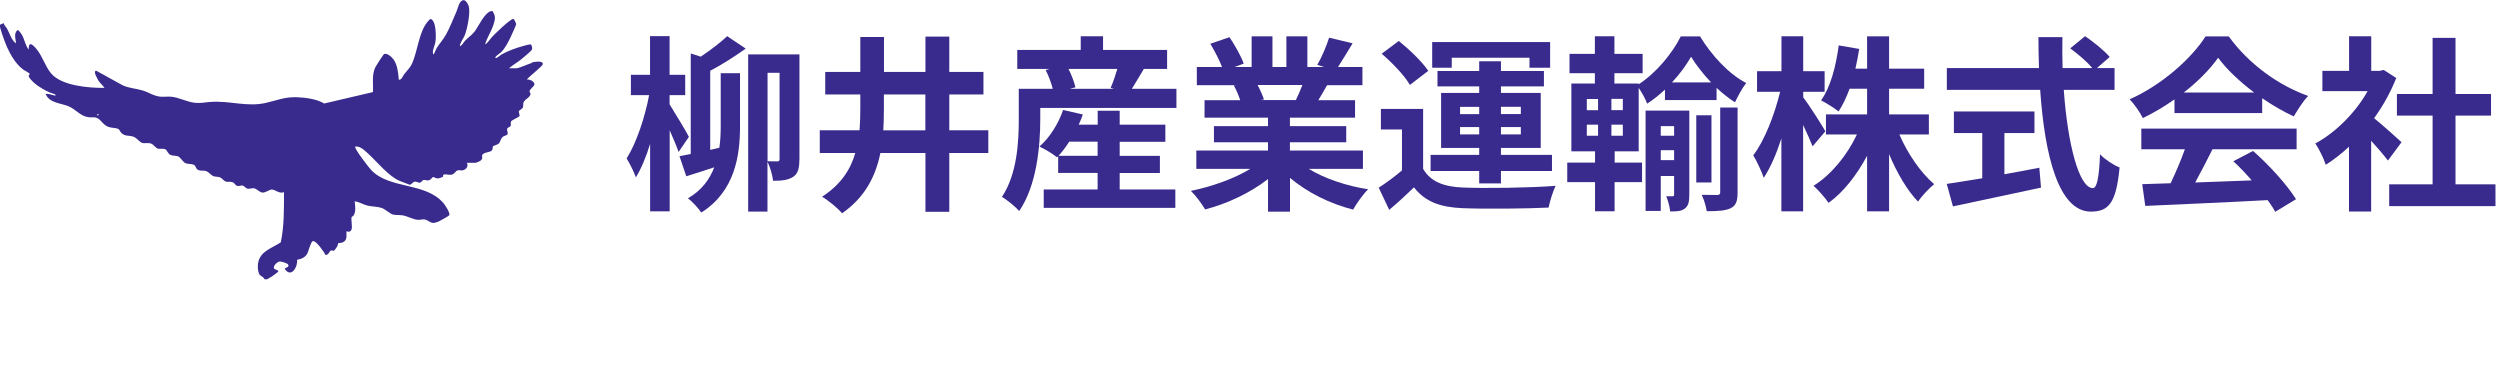 <?xml version="1.0" encoding="UTF-8"?>
<svg id="_レイヤー_2" data-name="レイヤー 2" xmlns="http://www.w3.org/2000/svg" viewBox="0 0 297.83 46.66">
  <defs>
    <style>
      .cls-1 {
        fill: #382b8d;
      }
    </style>
  </defs>
  <g id="_クレジット" data-name="クレジット">
    <g>
      <path class="cls-1" d="M63.36,7.5c-.43.11-1.5.63-1.83.63h-.89c.44-.38.98-.68,1.44-1.05.21-.17,1.17-.97,1.27-1.13.1-.17.03-.51-.1-.65-.06-.07-.86.16-1.03.21-.79.22-1.75.57-2.47.98-.12.07-.63.51-.72.42-.14-.15.57-.59.68-.7.46-.46.81-1.15,1.1-1.74.1-.21.68-1.48.68-1.59,0-.09-.22-.58-.3-.62-.29-.14-2.32,1.86-2.62,2.19-.08.09-.66.91-.77.8.23-.78.72-1.49.97-2.26.13-.41.28-.84.12-1.26-.08-.09-.14-.42-.26-.42-.86.02-1.63,1.89-2.13,2.5-.3.37-.72.65-1.05.99-.23.23-.36.59-.67.71.05-.5.42-.88.6-1.34.29-.73.71-2.78.44-3.49-.09-.24-.31-.65-.58-.66-.54,0-.68.96-.86,1.36-.38.85-.79,1.92-1.23,2.71-.32.59-.78,1.08-1.13,1.64-.08.13-.29.67-.32.7-.09.09-.11,0-.12-.09-.06-.42.2-.85.28-1.26.11-.57.08-2-.22-2.5-.3-.5-.41-.33-.74.06-1,1.22-1.16,3.52-1.82,4.95-.2.45-.62.85-.92,1.24-.2.26-.3.7-.65.67-.06-.77-.16-1.74-.6-2.38-.2-.29-.75-.82-1.14-.69-.09.03-.95,1.37-1.04,1.55-.47.96-.24,1.96-.3,2.99l-5.81,1.36c-.91-.55-2.24-.71-3.31-.75-1.46-.04-2.39.41-3.73.7-2.2.47-4.24-.3-6.48-.14-.64.04-1.17.18-1.84.11-.99-.09-1.95-.66-2.9-.73-.4-.03-.83.03-1.23,0-.81-.07-1.44-.54-2.2-.76-.75-.22-1.58-.26-2.3-.59l-3.14-1.73c-.5-.05.18,1.06.27,1.21.22.33.49.5.69.82-1.83.02-5.15-.23-6.39-1.76-.72-.88-1.06-2.18-1.84-3.02-.49-.52-.81-.7-.8.22-.42-.5-.49-1.25-.85-1.83-.04-.07-.35-.47-.38-.48-.17-.09-.35.31-.37.44-.06.4.07.75.09,1.13-.58-.4-.73-1.18-1.07-1.76-.13-.23-.36-.39-.38-.64-.02-.02-.47.17-.48.19-.1.15.58,1.98.7,2.27.45,1.1,1.13,2.36,2.1,3.07.13.09.71.4.73.44.07.11-.07.19-.09.29-.04.23.58.78.76.94.51.42,1.17.79,1.77,1.06.15.07.55.15.63.23.07.07.06.14-.06.12-.34-.04-.7-.26-1.08-.18.45,1.1,1.81,1.07,2.75,1.47.86.36,1.39,1.19,2.39,1.3.45.05.76-.1,1.16.19.47.35.62.79,1.28.99.29.09.88.1,1.08.21.11.06.23.34.34.46.44.47.96.27,1.49.48.38.15.69.63,1,.72.33.1.72-.04,1.08.09.25.09.54.51.77.59.28.09.68-.05.94.1.17.1.29.49.54.63.29.16.69.09.96.2.26.11.59.67.86.8.29.14.81.07,1.06.23.15.1.19.34.31.47.28.32.81.12,1.16.27.26.11.57.5.82.59.25.09.58.04.83.16.18.08.43.42.63.48.25.08.52-.02.79.07.25.08.38.39.55.44.25.07.48-.06.65-.04.2.03.42.36.65.39.21.03.48-.1.73-.06.34.07.67.48.97.51.4.05.84-.36,1.16-.36.36,0,.97.57,1.44.3,0,2,.03,4.02-.38,5.99-.96.65-2.37,1.02-2.67,2.31-.11.46-.1,1.02.1,1.46.1.22.29.26.47.4.16.13.06.29.42.24.19-.03,1.33-.81,1.39-.95.05-.11-.36-.22-.45-.28-.3-.22.23-.83.58-.89.21-.04.92.2,1.02.34.22.34-.24.33-.4.52.75,1.15,1.59-.19,1.48-1.07.52-.08,1.02-.31,1.25-.81.11-.24.4-1.34.62-1.41.39-.11,1.36,1.32,1.53,1.65.31.04.52-.51.62-.54.13-.04.27.06.35.04.07-.01.38-.45.43-.55.05-.1.09-.35.1-.36.02-.02.38-.02.55-.1.56-.25.42-.82.43-1.32.42.16.63-.04.65-.47.01-.3-.09-.94-.04-1.21,0-.03.17-.11.24-.2.3-.43.2-1.19.13-1.68.56.05.99.38,1.55.51.53.12,1.19.11,1.69.28.4.14,1,.72,1.36.79.33.07.79.03,1.14.09.57.1,1.25.5,1.81.53.29.02.54-.1.84-.04.28.06.63.39.94.41.19.01.5-.1.68-.17.13-.05,1.21-.67,1.25-.73.18-.24-.49-1.24-.68-1.46-2.15-2.52-6.41-1.63-8.61-3.94-.22-.23-2.1-2.63-1.9-2.8.42-.05.77.18,1.07.43,1.22,1,2.38,2.56,3.73,3.41.5.31,1.11.46,1.64.7.27.04.38-.3.61-.35.26-.05.44.14.66.11.18-.03.24-.25.39-.3.3-.09.49.17.85-.07.1-.06.23-.28.32-.3.09-.02.36.19.6.17.05,0,.53-.15.56-.18.1-.08-.08-.26.21-.3.27-.04.53.11.88.02.3-.08.45-.43.67-.5.23-.07.38.03.56,0,.43-.06.78-.46.55-.9h1.01c.12,0,.58-.21.68-.31.3-.3,0-.46.18-.68.3-.36,1.05-.21,1.18-.61.04-.12,0-.29.06-.37.05-.07.55-.18.7-.34.23-.23.17-.61.56-.85.11-.07.39-.12.46-.22.12-.19-.1-.48-.02-.7.04-.13.33-.19.39-.29.09-.14-.02-.39.06-.55.09-.18.94-.53,1-.63.08-.14-.13-.49-.04-.65.02-.04.38-.24.45-.38.07-.15.02-.34.05-.51.09-.51.93-.69.85-1.18-.02-.11-.14-.15-.1-.28.07-.28.62-.61.58-.82-.06-.4-.57-.56-.91-.57.24-.29,1.85-1.57,1.9-1.79.1-.51-1.07-.29-1.33-.22ZM11.75,13.73h-.18v-.12h.18v.12Z"/>
      <g>
        <path class="cls-1" d="M80.85,18.12c-.22-.65-.65-1.63-1.07-2.6v9.66h-2.33v-8.03c-.49,1.57-1.07,2.97-1.7,3.98-.22-.67-.74-1.66-1.1-2.26,1.14-1.77,2.19-4.9,2.68-7.54h-2.17v-2.42h2.28v-4.61h2.33v4.61h1.86v2.42h-1.86v1.1c.58.92,2.01,3.29,2.3,3.87l-1.23,1.81ZM84.63,17.85l1.07-.25c.13-.9.16-1.77.16-2.55v-6.33h2.3v6.35c0,3.47-.6,7.72-4.61,10.25-.33-.49-1.07-1.3-1.59-1.7,1.63-.94,2.59-2.26,3.13-3.69-1.16.38-2.3.76-3.33,1.07l-.81-2.39c.4-.07.85-.16,1.34-.27V6.37l1.19.38c1.14-.76,2.37-1.7,3.15-2.44l2.21,1.48c-1.34.96-2.91,1.95-4.23,2.64v9.42ZM95.23,18.99c0,.98-.13,1.68-.74,2.08-.6.38-1.34.47-2.39.47-.07-.65-.36-1.66-.67-2.28v5.95h-2.3V6.48h6.11v12.5ZM91.43,19.21c.51.02,1.01.02,1.19.02s.25-.09.25-.29v-10.27h-1.43v10.54Z"/>
        <path class="cls-1" d="M117.74,18.23h-4.65v7h-2.84v-7h-5.37c-.56,2.75-1.81,5.26-4.56,7.18-.51-.6-1.63-1.54-2.39-1.97,2.24-1.45,3.4-3.24,3.96-5.21h-4.23v-2.71h4.74c.07-.87.09-1.74.09-2.64v-1.63h-4.18v-2.68h4.18v-4.16h2.82v4.16h4.94v-4.21h2.84v4.21h4.07v2.68h-4.07v4.27h4.65v2.71ZM110.24,15.52v-4.27h-4.94v1.66c0,.87-.02,1.75-.07,2.62h5.01Z"/>
        <path class="cls-1" d="M140.15,10.58v2.28h-16.22v1.34c0,3.13-.4,7.87-2.51,10.94-.4-.47-1.52-1.39-2.06-1.68,1.83-2.73,2.01-6.62,2.01-9.28v-3.6h4.05c-.18-.69-.49-1.54-.85-2.24l.49-.13h-3.87v-2.26h7.56v-1.63h2.66v1.63h7.63v2.26h-2.77c-.51.85-1.01,1.7-1.43,2.37h5.3ZM133.38,22.57h6.64v2.19h-15.68v-2.19h6.42v-1.97h-4.7v-1.99l-.13.13c-.49-.4-1.5-1.01-2.1-1.28,1.23-1.07,2.26-2.73,2.82-4.36l2.35.54c-.13.4-.31.81-.49,1.21h2.26v-1.66h2.62v1.66h5.44v2.04h-5.44v1.68h4.79v2.04h-4.79v1.97ZM130.76,18.56v-1.68h-3.38c-.4.63-.85,1.21-1.27,1.68h4.65ZM127.29,8.21c.38.74.69,1.59.83,2.19l-.67.18h5.26l-.4-.11c.29-.65.58-1.5.8-2.26h-5.82Z"/>
        <path class="cls-1" d="M155.9,20.11c1.9,1.16,4.5,2.04,7.09,2.44-.6.58-1.39,1.7-1.79,2.42-2.75-.69-5.46-2.04-7.52-3.78v4.03h-2.62v-3.89c-2.08,1.63-4.83,2.93-7.49,3.62-.38-.65-1.14-1.68-1.7-2.21,2.51-.51,5.15-1.45,7.07-2.62h-6.42v-2.19h8.54v-.98h-6.44v-1.92h6.44v-1.01h-7.56v-2.08h4.25c-.18-.56-.47-1.23-.76-1.75l.27-.04h-4.68v-2.17h3c-.31-.85-.9-1.92-1.39-2.77l2.28-.78c.65.96,1.39,2.28,1.7,3.15l-1.1.4h2.04v-3.65h2.48v3.65h1.66v-3.65h2.5v3.65h1.99l-.81-.25c.54-.92,1.1-2.26,1.41-3.24l2.8.67c-.63,1.03-1.23,2.04-1.74,2.82h2.91v2.17h-4.21c-.36.65-.72,1.25-1.05,1.79h4.38v2.08h-7.76v1.01h6.71v1.92h-6.71v.98h8.7v2.19h-6.49ZM149.82,10.13c.31.58.6,1.25.76,1.72l-.38.07h4.18c.27-.54.54-1.19.78-1.79h-5.35Z"/>
        <path class="cls-1" d="M169.55,20.13c.87,1.5,2.44,2.12,4.72,2.21,2.68.11,7.96.04,11.05-.2-.31.63-.69,1.86-.83,2.59-2.77.13-7.52.18-10.25.07-2.66-.11-4.45-.76-5.79-2.48-.9.87-1.81,1.72-2.95,2.68l-1.25-2.64c.87-.56,1.88-1.3,2.77-2.06v-4.88h-2.51v-2.44h5.03v7.14ZM167.96,10.11c-.63-1.1-2.1-2.64-3.36-3.71l2.04-1.52c1.25,1.01,2.8,2.48,3.51,3.56l-2.19,1.68ZM176.22,20.37h-5.79v-1.92h5.79v-.83h-4.54v-6.55h4.54v-.78h-4.97v-1.83h4.97v-1.16h2.59v1.16h5.12v1.83h-5.12v.78h4.74v6.55h-4.74v.83h6.08v1.92h-6.08v1.48h-2.59v-1.48ZM172.95,8.07h-2.33v-3.06h14.05v3.06h-2.46v-1.19h-9.26v1.19ZM173.94,13.6h2.28v-.87h-2.28v.87ZM176.22,16.01v-.87h-2.28v.87h2.28ZM178.81,12.72v.87h2.37v-.87h-2.37ZM181.18,15.14h-2.37v.87h2.37v-.87Z"/>
        <path class="cls-1" d="M192.35,19.37h3.27v2.33h-3.27v3.47h-2.33v-3.47h-3.31v-2.33h3.31v-1.34h-2.82v-8.08h2.8v-1.23h-3.02v-2.3h3.02v-2.1h2.33v2.1h3.36v2.3h-3.36v1.23h2.89v.09c2.08-1.34,4.05-3.74,5.01-5.7h2.3c1.36,2.24,3.44,4.5,5.5,5.55-.49.63-.98,1.54-1.34,2.3-.74-.47-1.48-1.07-2.19-1.72v1.45h-6.15v-1.25c-.67.63-1.39,1.21-2.12,1.68-.2-.56-.63-1.32-1.01-1.88v7.56h-2.86v1.34ZM189.04,13.13h1.34v-1.34h-1.34v1.34ZM189.04,16.17h1.34v-1.32h-1.34v1.32ZM193.33,11.78h-1.36v1.34h1.36v-1.34ZM193.33,14.85h-1.36v1.32h1.36v-1.32ZM201.25,23.19c0,.81-.09,1.32-.54,1.66-.45.34-1.01.34-1.74.34-.04-.51-.25-1.3-.47-1.81h.76c.13,0,.18-.04.18-.22v-2.19h-1.59v4.16h-1.81v-11.95h5.21v10.02ZM197.85,15.03v1.14h1.59v-1.14h-1.59ZM199.44,19.08v-1.19h-1.59v1.19h1.59ZM203.85,9.82c-.94-.98-1.79-2.08-2.39-3.06-.56.98-1.34,2.06-2.28,3.06h4.67ZM203.89,21.74h-1.81v-8.01h1.81v8.01ZM204.92,12.81h2.08v10.13c0,1.01-.18,1.54-.81,1.86-.65.31-1.54.36-2.86.36-.09-.58-.33-1.39-.6-1.95.8.02,1.61.02,1.86.02.25-.02.34-.09.34-.31v-10.11Z"/>
        <path class="cls-1" d="M215.93,17.42c-.25-.63-.67-1.59-1.12-2.53v10.29h-2.59v-8.68c-.6,1.86-1.32,3.51-2.1,4.68-.25-.76-.83-1.97-1.25-2.68,1.34-1.72,2.55-4.88,3.2-7.56h-2.75v-2.46h2.91v-4.16h2.59v4.16h2.55v2.46h-2.55v.65c.65.83,2.28,3.4,2.64,4.05l-1.52,1.79ZM226.28,16.03c.98,2.28,2.55,4.56,4.14,5.91-.6.49-1.5,1.43-1.92,2.08-1.3-1.34-2.51-3.42-3.45-5.66v6.82h-2.62v-6.62c-1.23,2.3-2.8,4.32-4.59,5.61-.4-.6-1.23-1.54-1.79-2.04,2.08-1.28,4-3.62,5.17-6.11h-3.69v-2.39h4.9v-3.06h-2.08c-.38,1.03-.83,1.97-1.32,2.71-.45-.38-1.5-1.03-2.08-1.32,1.12-1.57,1.77-4.05,2.1-6.55l2.44.42c-.13.81-.27,1.59-.45,2.35h1.39v-3.85h2.62v3.85h4.18v2.39h-4.18v3.06h4.74v2.39h-3.51Z"/>
        <path class="cls-1" d="M245.86,10.71c.47,6.53,1.83,11.7,3.47,11.7.47,0,.74-1.19.85-4.03.6.63,1.59,1.28,2.33,1.57-.4,4.23-1.3,5.26-3.42,5.26-3.83,0-5.5-6.62-6.04-14.5h-11.12v-2.6h10.98c-.04-1.21-.07-2.46-.07-3.69h2.86c-.02,1.23-.02,2.48.02,3.69h3.53c-.6-.76-1.72-1.68-2.62-2.35l1.77-1.45c1.01.69,2.33,1.75,2.93,2.48l-1.52,1.32h2.1v2.6h-6.06ZM238.79,20.76c1.36-.25,2.8-.51,4.16-.78l.2,2.37c-3.67.8-7.61,1.61-10.49,2.24l-.74-2.68c1.14-.18,2.62-.4,4.23-.67v-5.39h-3.38v-2.57h9.6v2.57h-3.58v4.92Z"/>
        <path class="cls-1" d="M259.06,11.83c-1.19.85-2.48,1.61-3.78,2.24-.31-.65-1.01-1.66-1.57-2.24,3.8-1.68,7.36-4.85,9.04-7.49h2.77c2.37,3.29,5.93,5.84,9.46,7.09-.67.69-1.25,1.66-1.72,2.44-1.23-.58-2.53-1.32-3.76-2.17v1.77h-10.45v-1.63ZM255.1,15.32h18.5v2.46h-10.02c-.65,1.32-1.39,2.71-2.06,3.96,2.15-.07,4.45-.16,6.73-.25-.69-.8-1.45-1.61-2.19-2.28l2.35-1.23c1.99,1.75,4.07,4.07,5.12,5.75l-2.48,1.5c-.22-.42-.54-.9-.9-1.39-5.26.29-10.78.51-14.58.69l-.36-2.59,3.38-.11c.6-1.25,1.23-2.73,1.7-4.05h-5.19v-2.46ZM268.54,11.02c-1.72-1.3-3.27-2.75-4.29-4.14-.96,1.36-2.39,2.82-4.09,4.14h8.39Z"/>
        <path class="cls-1" d="M284.47,19.12c-.47-.63-1.23-1.52-1.99-2.35v8.43h-2.64v-7.72c-.9.83-1.83,1.57-2.77,2.15-.22-.72-.85-2.01-1.25-2.53,2.44-1.32,4.79-3.67,6.24-6.24h-5.39v-2.42h3.18v-4.12h2.64v4.12h1.01l.47-.11,1.5.96c-.67,1.7-1.57,3.31-2.64,4.79,1.07.87,2.8,2.42,3.27,2.86l-1.61,2.17ZM297.29,21.96v2.6h-12.66v-2.6h5.17v-8.19h-4.25v-2.57h4.25v-6.69h2.73v6.69h4.23v2.57h-4.23v8.19h4.76Z"/>
      </g>
    </g>
  </g>
</svg>